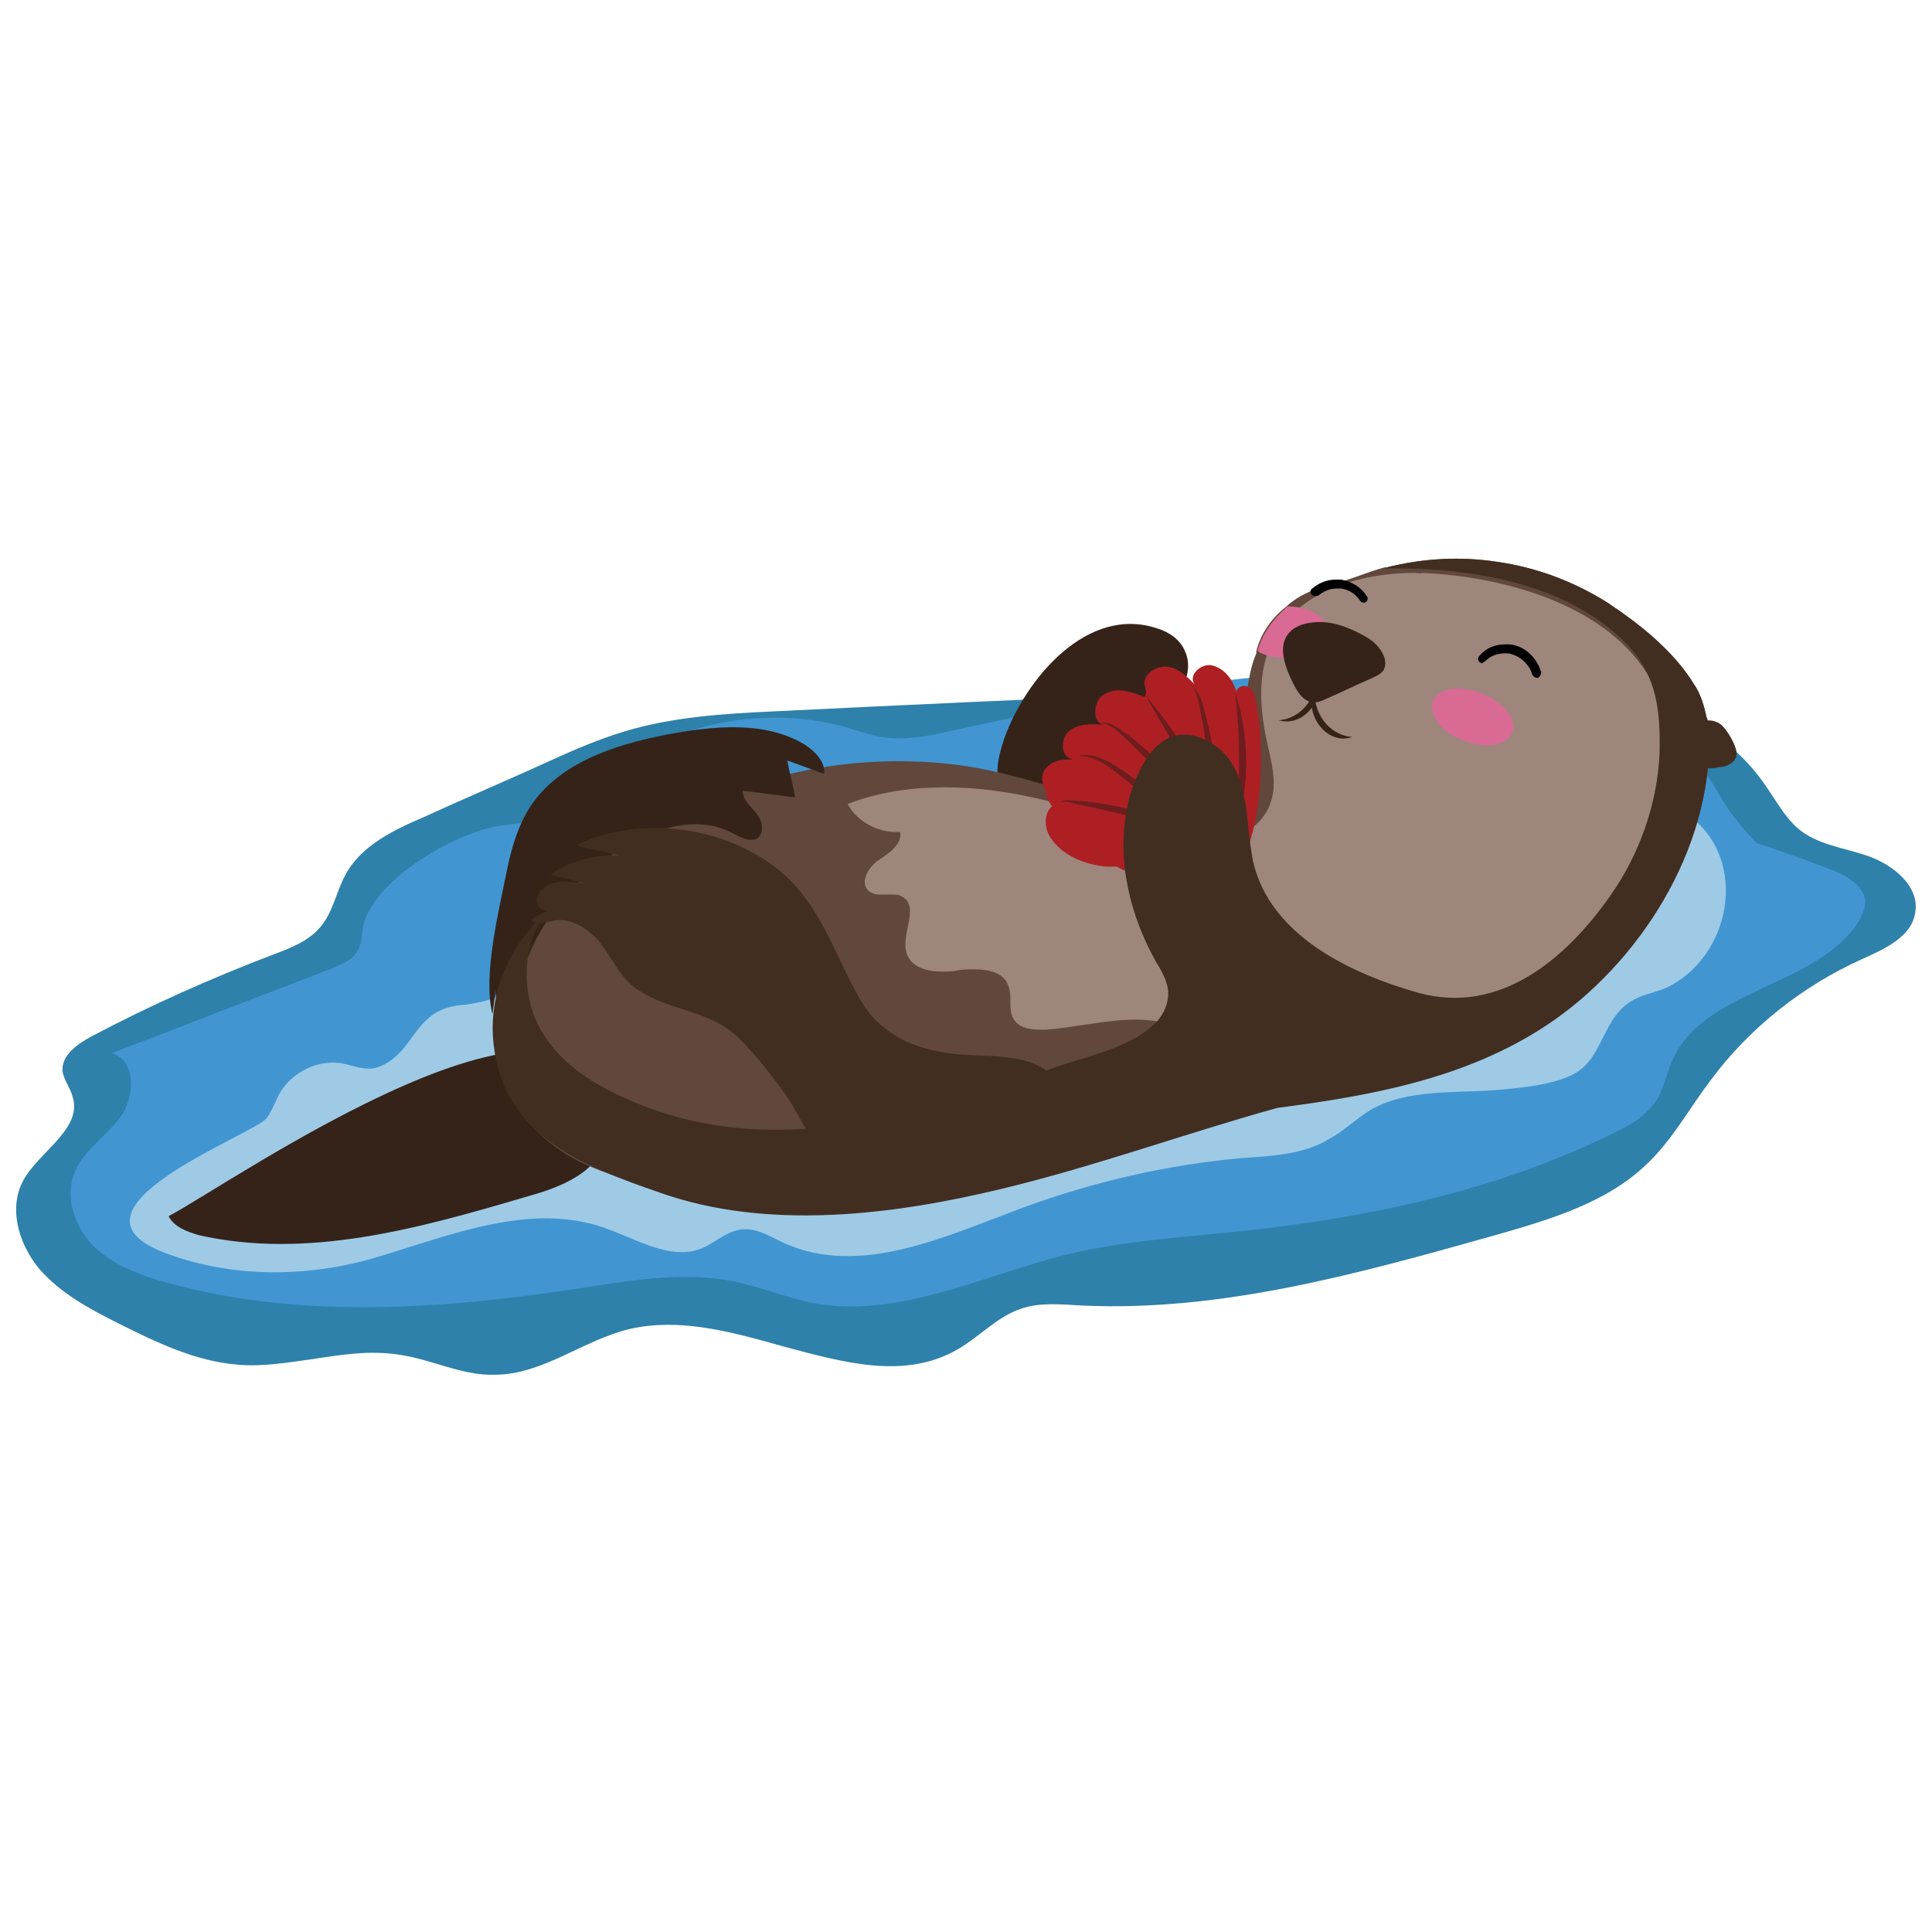 <?xml version="1.0" encoding="utf-8"?>
<!-- Generator: Adobe Illustrator 27.2.0, SVG Export Plug-In . SVG Version: 6.00 Build 0)  -->
<svg version="1.1" id="Layer_1" xmlns="http://www.w3.org/2000/svg" xmlns:xlink="http://www.w3.org/1999/xlink" x="0px" y="0px"
	 viewBox="0 0 173 173" enable-background="new 0 0 173 173" xml:space="preserve">
<g>
	<path fill="#2E81AA" d="M69.3,63.7c-4.5,0.2-9.1,0.5-13.4,1.8c-2.3,0.7-4.4,1.6-6.6,2.6c-3.7,1.7-7.5,3.3-11.2,5
		c-2.8,1.2-5.8,2.6-7.2,5.3c-0.8,1.5-1.1,3.3-2.2,4.6c-1.1,1.3-2.7,1.9-4.3,2.5c-5.5,2.1-10.9,4.5-16.2,7.3
		c-1.3,0.7-2.7,1.7-2.6,3.1c0.1,0.8,0.7,1.5,0.9,2.3c0.9,2.8-2.8,4.8-4.3,7.3s-0.6,5.8,1.3,8.1c1.9,2.2,4.5,3.6,7.1,4.9
		c3.4,1.7,6.9,3.4,10.7,3.7c2.2,0.2,4.5-0.2,6.7-0.5c2.6-0.4,5.1-0.8,7.7-0.4c2.9,0.4,5.7,1.9,8.6,1.8c4.3,0,7.9-3.1,12.1-4.1
		c4.4-1,8.9,0.2,13.5,1.5c5.6,1.5,11.1,3.1,15.9,0.3c1.9-1.1,3.5-2.9,5.6-3.6c1.7-0.6,3.6-0.4,5.4-0.3c12.6,0.6,25-2.9,37.1-6.3
		c4.9-1.4,10-2.9,13.6-6.4c2.3-2.2,3.8-5,5.7-7.5c3.5-4.7,8.2-8.4,13.5-10.8c2-0.9,4.5-2,4.8-4.2c0.4-2.3-1.9-4.2-4.1-5
		c-2.2-0.8-4.7-1-6.5-2.6c-1.1-1-1.8-2.3-2.7-3.6c-3.6-5.4-10.1-8.4-16.5-9.3c-11.2-1.6-24.1,0.5-35.5,0.9
		C93.9,62.5,81.6,63.1,69.3,63.7"/>
	<path fill="#4196D2" d="M163.8,77.8c-2.2-0.8-4.3-1.6-6.5-2.3c-1-1-1.9-2.1-2.7-3.3c-0.8-1.2-1.4-2.5-2.4-3.6
		c-0.8-0.8-1.8-1.4-2.8-2c-9.7-5.2-21-6.8-32-6.3s-21.8,2.9-32.5,5.2c-1.7,0.4-3.4,0.7-5.1,0.6c-1.4-0.1-2.8-0.6-4.1-1
		c-7.6-2.1-16.3-0.2-22.2,5c-1.1,1-2.2,2.1-3.6,2.8c-1.7,0.8-3.6,0.8-5.5,1.1c-3.8,0.7-11,4.8-11.9,9c-0.1,0.7-0.1,1.4-0.4,2
		c-0.4,0.9-1.4,1.3-2.3,1.7c-6.6,2.5-13.2,5.1-19.8,7.6c2.2,0.6,2.1,3.9,0.8,5.7c-1.3,1.8-3.5,3.1-4.2,5.2c-0.8,2.3,0.2,4.9,2,6.6
		c1.8,1.6,4.2,2.5,6.5,3.1c12.1,3.3,24.9,2.3,37.2,0.4c4.4-0.7,8.9-1.4,13.2-0.6c2.5,0.5,4.9,1.5,7.4,2c7.8,1.4,15.5-2.7,23.2-4.5
		c4.8-1.1,9.7-1.4,14.5-1.9c11.6-1.2,23.3-3.6,33.8-8.8c1.5-0.7,3.1-1.6,4-3.1c0.6-1,0.8-2.2,1.3-3.3c2.6-6.4,12.3-6.6,16.4-12.1
		c0.5-0.7,1-1.6,0.9-2.5C166.7,79.1,165.1,78.3,163.8,77.8"/>
	<path fill="#9ECAE5" d="M37.1,92.6c-0.8,1.1-1.6,2.3-3.1,2.9c-1.1,0.5-2.3-0.1-3.5-0.3c-2.1-0.3-4.3,0.8-5.4,2.6
		c-0.4,0.7-0.7,1.6-1.2,2.3c-1.1,1.5-19.5,8.2-9.1,12.1c6.1,2.3,13,2.2,19.2,0.3c6.6-2,13.5-4.8,20-2.6c2.9,1,6,3,8.8,1.9
		c1.2-0.5,2.2-1.5,3.5-1.7c1.4-0.2,2.6,0.6,3.9,1.2c6.8,3.1,14.5-0.6,21.5-3.2c6.3-2.3,12.8-3.8,19.5-4.4c2.7-0.2,5.5-0.3,7.8-1.7
		c1.3-0.7,2.4-1.8,3.7-2.6c3.3-1.9,7.5-1.5,11.4-1.8c2.2-0.2,5.7-0.5,7.4-1.8c2-1.5,2.2-4.7,4.5-6.1c0.9-0.6,2.1-0.8,3.1-1.2
		c5.9-2.7,7.6-11.5,2.1-15.5c-1.3-0.9-2.9-1.1-4.5-1.2c-2.5-0.1-5.1-0.1-7.6,0c-2.7,0.1-5.6,0.4-7.8-1.1c-0.9-0.5-1.6-1.3-2.5-1.8
		c-1.7-0.9-3.7-0.8-5.6-0.7c-1.8,0.1-3.6,0.2-5.1,1.2c-1,0.7-1.8,1.7-2.7,2.6c-6,5.3-16.9,3.4-24.2,5.5c-4.2,1.2-8.3,3.2-12.7,3.2
		c-2.7,0-5.3-0.7-7.9-1c-5.7-0.6-11.7,0.9-16.4,4.2c-3.7,2.6-8.4,5.7-12.9,6.1C39,90.2,38,91.4,37.1,92.6"/>
	<path fill="#352319" d="M15.1,108.9c0.5,1,1.7,1.4,2.7,1.7c9.7,2.2,19.7-0.6,29.2-3.4c1.8-0.5,3.7-1.1,5.3-2.3
		c1.5-1.2,2.7-3.1,2.4-5C52.2,83.8,20.8,105.9,15.1,108.9z"/>
	<path fill="#352319" d="M103.7,56.3c1,0.3,2,1,2.4,2c0.9,1.9-0.5,4-1.6,5.8c-2.1,3.4-3.2,7.5-3.2,11.5c0,0.6,0,1.3-0.4,1.9
		s-1.2,0.7-1.9,0.6c-2.5-0.5-7.2-4-8.7-6.1c-1.4-2-1.1-3.6-0.4-5.8C91.8,60.8,97.4,54.1,103.7,56.3"/>
	<path fill="#61473C" d="M153,65.1L153,65.1c0-0.2,0-0.4-0.1-0.5c0-0.2,0-0.3-0.1-0.4c-0.1-0.5-0.2-1-0.4-1.5s-0.4-1-0.7-1.4
		c-1.5-2.5-4-4.7-6.4-6.4c-0.4-0.3-0.9-0.6-1.3-0.9c-3-1.9-6.4-3.2-10-3.7c-3.3-0.5-6.6-0.3-9.8,0.5H124c-1.5,0.4-2.8,1-4.3,1.4
		c-1.3,0.3-2.5,0.7-3.6,1.4c-0.3,0.2-0.6,0.4-0.9,0.7c-1.3,1-2.3,2.4-2.7,4v0.2c-0.4,0.9-0.6,1.9-0.8,3.1c-0.3,1.6-0.4,3.2-0.4,4.8
		c0,1.4,0.6,2.9,0.8,4.1c0.1,0.8,0,1.5-0.4,2c-0.4,0.4-1,0.6-1.9,0.7c-0.2,0-0.4,0-0.6,0c-2.8,0.2-5.5-0.2-8.1-0.8
		c-5.1-1.2-10-3.2-15.3-3.9c-4.7-0.6-9.6-0.4-14.2,0.6c-4.9,1.1-9.4,3-13.8,5.4c-4.1,2.2-8,5.2-10.5,9.3c-2.1,3.6-3.5,8.3-2.3,12.4
		c0.6,1.9,1.7,3.6,3.1,5.1c1.3,1.3,2.8,2.3,4.4,3c3.5,1.6,7.3,2,11.1,2.1c12.6,0.2,24.8-3.8,37.2-5.7c12.9-2,26.9-2,37.8-9.2
		c8.3-5.5,14.7-15.8,14.5-25.8C153,65.5,153,65.3,153,65.1 M133.7,51.1L133.7,51.1l0.4,0.1C133.9,51.2,133.8,51.2,133.7,51.1"/>
	<path fill="#9E867D" d="M126.7,51.3c-5.1,0-10.6,1.7-12.8,6.2c-1.3,2.7-1.1,5.8-0.5,8.7c0.4,1.9,1,3.8,0.4,5.6
		c-0.8,2.5-3.6,3.8-6.2,3.8l0,0c-2.6,0-5-1-7.4-1.9c-4.9-1.8-10.3-3.2-15.5-3.2c-3,0-6,0.4-8.8,1.5c0.8,1.5,2.6,2.5,4.3,2.5
		c0.1,0,0.3,0,0.4,0c0.2,1.1-1,1.9-1.9,2.5s-1.7,1.9-1,2.7c0.3,0.3,0.7,0.4,1.1,0.4c0.2,0,0.3,0,0.5,0s0.3,0,0.5,0
		c0.4,0,0.7,0,1,0.2c1.6,0.9-0.2,3.4,0.4,5.1c0.4,1.2,1.8,1.6,3.1,1.6c0.5,0,1,0,1.4-0.1c0.5-0.1,1-0.1,1.5-0.1
		c1.4,0,2.7,0.3,3.1,1.5c0.4,1-0.1,2.1,0.5,3c0.4,0.7,1.4,0.9,2.2,0.9c0.2,0,0.5,0,0.7,0c2.6-0.2,5.4-0.9,8-0.9c1.6,0,3.2,0.3,4.7,1
		c1.1,0.5,2,1.3,3.1,1.8c1.3,0.6,2.8,0.8,4.4,0.8c3.3,0,7.1-0.9,9.8-1.5c5.1-1,10.2-2.8,14.6-5.7c8-5.3,14.6-16.6,9.9-26.1
		c-3.5-7.3-13.4-10-20.9-10.3C127.3,51.4,127,51.3,126.7,51.3"/>
	<path fill="#352319" d="M44.1,90.8c-0.9-3.4,0.6-9.4,1.3-12.9c0.4-2,1-4,2.1-5.7c2.6-3.9,7.5-5.5,12.1-6.4
		c4.2-0.8,8.9-1.3,12.5,0.9c0.9,0.6,1.8,1.5,1.7,2.6c-1.1-0.4-2.2-0.8-3.3-1.2c0.2,1.1,0.5,2.2,0.7,3.3c-1.6-0.2-3.1-0.4-4.7-0.6
		c0,0.8,0.7,1.4,1.2,2s0.8,1.6,0.2,2.2c-0.6,0.5-1.6,0-2.3-0.4c-3.6-1.9-8-0.1-11.3,2.3c-4.8,3.6-8.8,9.4-7.8,15.4
		c-0.2-1.3-2.3-1.7-2.1-3.7"/>
	<path fill="#AE1F23" d="M112.5,63c-0.1-0.5-0.2-1.1-0.6-1.4c-0.4-0.3-0.8-0.2-1.1,0.1l-0.1,0.2c-0.3-1-1-2-2.1-2.3
		c-1-0.3-2.3,0.9-1.6,1.7c-0.7-0.7-1.5-1.5-2.5-1.6s-2.2,0.7-2,1.7c0.1,0.3,0.2,0.7,0,1c-1.1-0.4-2.4-0.9-3.5-0.3
		c-1.1,0.5-1.3,2.5-0.2,2.8c-1.1-0.1-2.3-0.1-3.1,0.6c-0.8,0.7-0.7,2.4,0.4,2.5c-0.7,0-1.4,0-2,0.4c-1.2,0.8-0.8,1.9-0.2,2.9
		l-0.4-0.4c0.2,0.4,0.4,0.9,0.7,1.3c-0.8,0.7-0.7,2.1,0,3c1.1,1.5,3,2.2,4.8,2.4c0.3,0,0.6,0,1,0c0.7,0.4,1.5,0.7,2.3,1
		c1.2,0.4,3.3,1.7,4.5,1.6C113.6,80.1,113.3,66.8,112.5,63z"/>
	<path fill="#6D1D1D" d="M106.8,61.5c0.9,0.8,1,2.1,1.3,3.1c0.8,3.3,1.3,6.8,0.4,10.1c0.3-3.4-0.3-6.7-0.8-10
		C107.4,63.6,107.4,62.4,106.8,61.5z"/>
	<path fill="#6D1D1D" d="M110.6,62c1.4,4.3,1.3,9-0.2,13.2C111.1,70.8,111.1,66.4,110.6,62z"/>
	<path fill="#6D1D1D" d="M102.6,62.3c3,3.6,5.9,7.9,6,12.7C107.6,70.4,104.9,66.4,102.6,62.3z"/>
	<path fill="#6D1D1D" d="M98.6,64.7c0.6-0.1,1.2,0.3,1.7,0.6c3.5,2.4,6.4,5.9,7.7,9.9c-2.1-3.6-4.7-6.9-7.9-9.7
		C99.7,65.2,99.2,64.8,98.6,64.7z"/>
	<path fill="#6D1D1D" d="M96.6,67.7c1-0.3,2.1,0.2,3,0.7c2.6,1.6,5,3.7,6.9,6.1c-1.4-1.2-3.3-2.8-4.7-3.9
		C100.2,69.5,98.7,67.7,96.6,67.7z"/>
	<path fill="#6D1D1D" d="M94.9,71.9c0.4-0.4,1-0.2,1.5-0.2c3.5,0.3,7.3,1,9.8,3.6c-2.9-1.9-6.5-2.6-9.8-3.3
		C95.9,71.9,95.4,71.6,94.9,71.9z"/>
	<path fill="#422E21" d="M151.7,68.5c-2.7-1.1,0-5.1,2.3-3.7c0.6,0.4,1.6,2.1,1.5,2.8c-0.1,0.7-0.9,1.1-1.6,1.1
		C153.1,68.9,152.4,68.8,151.7,68.5z"/>
	<path fill="#D96A94" d="M128.3,62.8c0.5-1.2,2.4-1.5,4.4-0.7s3.2,2.4,2.7,3.5c-0.5,1.2-2.4,1.5-4.4,0.7
		C129.1,65.6,127.9,64,128.3,62.8z"/>
	<path fill="#D96A94" d="M118.9,56.6c0,1.3-1.7,2.3-3.8,2.3c-1,0-1.9-0.2-2.5-0.6c0.4-1.5,1.4-2.9,2.7-4
		C117.3,54.3,118.9,55.3,118.9,56.6z"/>
	<path fill="#352319" d="M122.6,57.2c-1.3-0.8-2.9-1.5-4.4-1.5s-3.1,0.5-3.3,2.2c-0.1,1.1,0.4,2.3,0.9,3.3c0.4,0.8,0.9,1.6,1.8,1.7
		c0.4,0,0.7-0.1,1.1-0.3c1.4-0.6,2.8-1.3,4.2-1.9c0.4-0.2,0.7-0.3,1-0.7C124.4,59,123.5,57.8,122.6,57.2z"/>
	<path fill="#352319" d="M117.7,61.7c-0.1,2.1,1.2,4.1,3.4,4.3C118.7,66.8,116.7,63.8,117.7,61.7z"/>
	<path fill="#352319" d="M117.9,60.2c1,2-1,5-3.4,4.3C116.7,64.3,118,62.3,117.9,60.2z"/>
	<path d="M133,59.2c0.5-0.5,1.1-0.7,1.8-0.7c0.2,0,0.4,0,0.6,0.1c0.8,0.2,1.6,1,1.8,1.8c0.1,0.2,0.3,0.3,0.5,0.3
		c0.2-0.1,0.3-0.3,0.3-0.5c-0.3-1.1-1.2-2.1-2.3-2.4c-0.3-0.1-0.6-0.1-0.9-0.1c-0.9,0-1.7,0.3-2.3,1c-0.2,0.2-0.2,0.4,0,0.6
		S132.8,59.3,133,59.2z"/>
	<path d="M118.1,53.3c0.4-0.4,1-0.6,1.6-0.6c0.1,0,0.2,0,0.4,0c0.7,0.1,1.3,0.5,1.7,1.1c0.1,0.2,0.4,0.2,0.5,0.1
		c0.2-0.1,0.2-0.4,0.1-0.5c-0.5-0.8-1.3-1.3-2.3-1.5c-0.2,0-0.3,0-0.5,0c-0.8,0-1.5,0.3-2.1,0.8c-0.2,0.1-0.2,0.4,0,0.6
		C117.7,53.4,117.9,53.4,118.1,53.3z"/>
	<path fill="#422E21" d="M153,65.1c0-0.2,0-0.3-0.1-0.5c0-0.2-0.1-0.3-0.1-0.4c-0.1-0.5-0.3-1-0.4-1.5c-0.2-0.5-0.4-1-0.7-1.4
		c-1.5-2.5-4-4.7-6.4-6.4c-0.4-0.3-0.9-0.6-1.3-0.9c-3-1.9-6.4-3.2-10-3.7c-3.3-0.5-6.6-0.3-9.8,0.5l-0.2,0.1
		c7.8-0.1,16.4,1.3,21.8,6.9c2.6,2.8,2.9,6,2.8,9.7c-0.2,4.5-1.8,9-4.4,12.7c-4,5.7-9.9,10.7-17.2,8.7c-6-1.7-13.3-5.1-14.8-11.8
		c-0.3-1.5-0.4-3.1-0.6-4.6c0-0.3-0.1-0.7-0.2-1c-0.3-1.9-1.1-3.8-2.7-4.8c-4.4-2.9-6.8,1.6-7.7,5.2c0,0.2-0.1,0.4-0.1,0.6
		c-0.9,4.6,0.3,9.5,2.6,13.6c0.5,0.8,1,1.7,1.1,2.6c0.1,1.3-0.6,2.6-1.7,3.4c-2.3,1.9-6,2.6-8.8,3.6c-3.7,1.4-7.5,2.6-11.4,3.6
		c-9.1,2.3-18.1,3-26.8-1c-2.9-1.3-5.7-3.1-7.3-5.8c-1.9-3-2-7.7,0.2-10.6c-3.3,2.8-5.1,7.3-4.6,11.6c0.9,8.3,8,10.9,14.9,13.3
		c9.6,3.4,20.8,2,30.4-0.3c8.4-2,16.6-5,24.9-7.3c8.6-1.1,17-2.7,24.1-7.4C146.8,86.3,153.3,76,153,66C153,65.5,153,65.3,153,65.1z"
		/>
	<path fill="#422E21" d="M87.3,94.5c-4.2-0.1-8-1.3-10.1-4.7c-2.1-3.5-3.2-7.4-6-10.5c-4.5-5-13.3-6.7-19.6-3.6
		c1.3,0.3,2.6,0.6,3.9,0.9c-2.2-0.1-4.5,0.5-6.2,1.7c1,0.3,2,0.5,3,0.8c-0.9-0.1-1.9-0.3-2.8,0c-0.9,0.3-1.6,1-1.4,1.8
		c0.2,0.8,1.8,1,2.1,0.3c-0.9,0.2-1.8,0.6-2.6,1.1c0.1,0.6,1.1,0.3,1.7,0.2c1.7-0.5,3.5,0.7,4.5,2s1.6,2.8,3,3.9
		c2.9,2.2,6.7,1.9,9.4,4.6c1.5,1.5,3,3.4,4.2,5.1c1.4,2,1.9,4.1,4.1,5.6c2.9,1.9,6.8,1.8,10.4,1.4c2.2-0.2,4.4-0.6,6.4-1.5
		c1.9-0.9,3.5-2.6,3.6-4.5C95.3,94.8,90.7,94.6,87.3,94.5z"/>
</g>
</svg>
